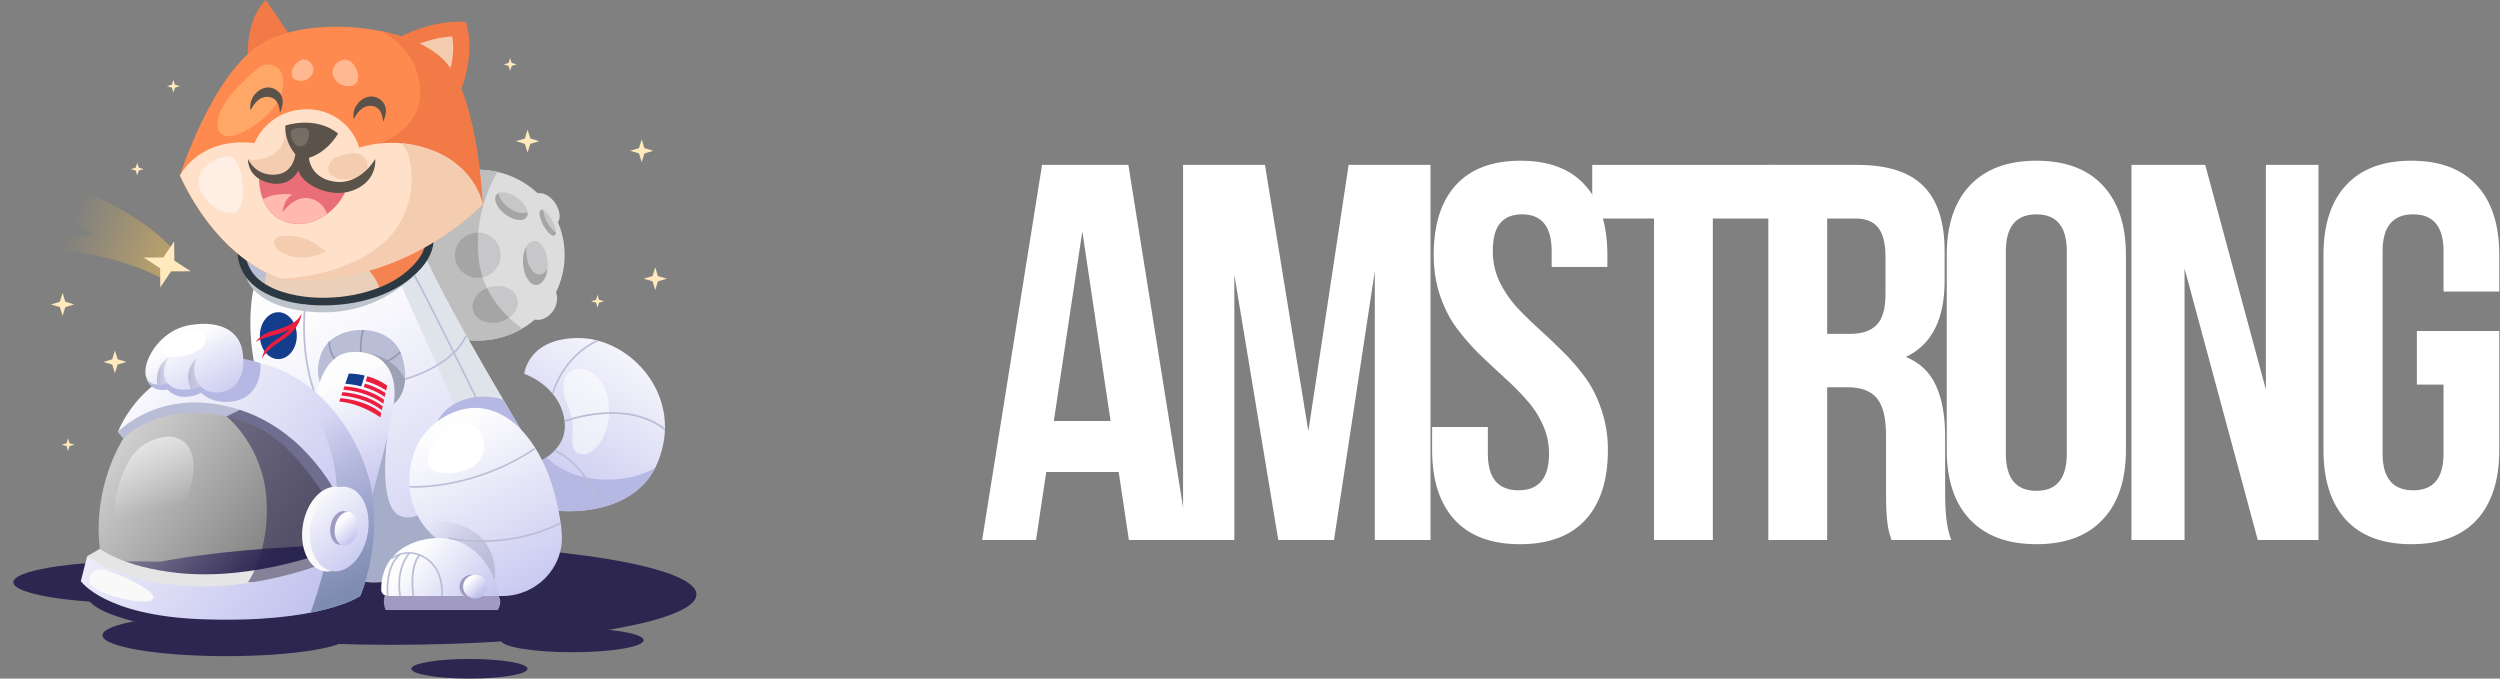 <svg width="140" height="38" viewBox="0 0 140 38" fill="none" xmlns="http://www.w3.org/2000/svg">
<rect x="0" y="0" width="140" height="38" fill="#808080" stroke="none"/>
<path d="M55 30.24L58.355 9.234H63.188L66.543 30.24H63.218L62.647 26.432H58.589L58.018 30.24H55ZM59.014 23.575H62.192L60.61 12.955L59.014 23.575Z" fill="white"/>
<path d="M66.252 30.24V9.234H70.837L73.268 24.146L75.524 9.234H80.109V30.24H76.989V15.182L74.704 30.24H71.584L69.123 15.387V30.24H66.252Z" fill="white"/>
<path d="M80.199 25.201V23.912H83.319V25.406C83.319 26.773 83.89 27.457 85.033 27.457C86.175 27.457 86.747 26.773 86.747 25.406C86.747 24.82 86.625 24.269 86.38 23.751C86.146 23.233 85.838 22.77 85.458 22.359C85.087 21.939 84.671 21.524 84.213 21.114C83.754 20.694 83.29 20.26 82.821 19.811C82.362 19.352 81.942 18.868 81.561 18.36C81.19 17.852 80.882 17.247 80.638 16.544C80.404 15.841 80.287 15.084 80.287 14.273C80.287 12.584 80.697 11.285 81.517 10.377C82.347 9.459 83.558 9 85.15 9C86.742 9 87.948 9.459 88.768 10.377C89.598 11.285 90.013 12.584 90.013 14.273V14.947H86.893V14.068C86.893 12.691 86.341 12.003 85.238 12.003C84.691 12.003 84.281 12.169 84.007 12.501C83.734 12.823 83.597 13.346 83.597 14.068C83.597 14.654 83.715 15.206 83.949 15.724C84.193 16.241 84.501 16.71 84.872 17.13C85.252 17.54 85.672 17.955 86.131 18.375C86.59 18.785 87.049 19.22 87.508 19.679C87.967 20.128 88.382 20.606 88.754 21.114C89.134 21.622 89.442 22.227 89.676 22.931C89.921 23.634 90.043 24.391 90.043 25.201C90.043 26.891 89.623 28.194 88.783 29.112C87.943 30.02 86.722 30.475 85.121 30.475C83.519 30.475 82.298 30.02 81.459 29.112C80.619 28.194 80.199 26.891 80.199 25.201Z" fill="white"/>
<path d="M89.165 12.237V9.234H99.375V12.237H95.918V30.24H92.623V12.237H89.165Z" fill="white"/>
<path d="M99.026 30.24V9.234H104.006C105.696 9.234 106.931 9.63 107.712 10.421C108.503 11.212 108.899 12.428 108.899 14.068V15.724C108.899 17.882 108.176 19.303 106.731 19.986C107.522 20.318 108.083 20.855 108.415 21.598C108.757 22.34 108.928 23.292 108.928 24.454V27.691C108.928 28.854 109.045 29.703 109.279 30.24H105.925C105.847 29.996 105.793 29.815 105.764 29.698C105.735 29.571 105.7 29.337 105.661 28.995C105.632 28.644 105.617 28.199 105.617 27.662V24.366C105.617 23.399 105.446 22.711 105.105 22.301C104.763 21.891 104.216 21.686 103.464 21.686H102.321V30.24H99.026ZM102.321 18.697H103.611C104.265 18.697 104.758 18.531 105.09 18.199C105.422 17.857 105.588 17.281 105.588 16.471V14.405C105.588 13.653 105.456 13.106 105.193 12.765C104.929 12.413 104.504 12.237 103.918 12.237H102.321V18.697Z" fill="white"/>
<path d="M109.018 25.201V14.273C109.018 12.594 109.452 11.295 110.321 10.377C111.19 9.459 112.431 9 114.042 9C115.653 9 116.889 9.459 117.748 10.377C118.617 11.295 119.052 12.594 119.052 14.273V25.201C119.052 26.881 118.617 28.18 117.748 29.098C116.889 30.016 115.653 30.475 114.042 30.475C112.431 30.475 111.19 30.016 110.321 29.098C109.452 28.18 109.018 26.881 109.018 25.201ZM112.328 25.406C112.328 26.793 112.899 27.486 114.042 27.486C115.175 27.486 115.741 26.793 115.741 25.406V14.068C115.741 12.691 115.175 12.003 114.042 12.003C112.899 12.003 112.328 12.691 112.328 14.068V25.406Z" fill="white"/>
<path d="M119.361 30.24V9.234H123.492L126.89 21.817V9.234H129.835V30.24H126.436L122.335 15.035V30.24H119.361Z" fill="white"/>
<path d="M130.115 25.201V14.273C130.115 12.584 130.535 11.285 131.375 10.377C132.214 9.459 133.435 9 135.037 9C136.638 9 137.859 9.459 138.699 10.377C139.539 11.285 139.959 12.584 139.959 14.273V16.324H136.838V14.068C136.838 12.691 136.272 12.003 135.139 12.003C133.997 12.003 133.425 12.691 133.425 14.068V25.406C133.425 26.773 133.997 27.457 135.139 27.457C136.272 27.457 136.838 26.773 136.838 25.406V21.539H135.344V18.536H139.959V25.201C139.959 26.891 139.539 28.194 138.699 29.112C137.859 30.02 136.638 30.475 135.037 30.475C133.435 30.475 132.214 30.02 131.375 29.112C130.535 28.194 130.115 26.891 130.115 25.201Z" fill="white"/>
<path d="M13.868 3.252C13.868 3.252 13.742 1.098 14.888 0L16.413 2.254L13.868 3.252Z" fill="#F27A46"/>
<path d="M21.926 36.109C31.356 36.109 39 34.847 39 33.291C39 31.735 31.356 30.474 21.926 30.474C12.497 30.474 4.853 31.735 4.853 33.291C4.853 34.847 12.497 36.109 21.926 36.109Z" fill="#2C2651"/>
<path d="M12.678 36.744C16.509 36.744 19.614 36.22 19.614 35.574C19.614 34.928 16.509 34.404 12.678 34.404C8.847 34.404 5.741 34.928 5.741 35.574C5.741 36.22 8.847 36.744 12.678 36.744Z" fill="#2C2651"/>
<path d="M7.684 33.778C11.515 33.778 14.62 33.255 14.62 32.608C14.62 31.962 11.515 31.438 7.684 31.438C3.853 31.438 0.748 31.962 0.748 32.608C0.748 33.255 3.853 33.778 7.684 33.778Z" fill="#2C2651"/>
<path d="M32.044 36.524C34.252 36.524 36.042 36.223 36.042 35.851C36.042 35.479 34.252 35.178 32.044 35.178C29.836 35.178 28.047 35.479 28.047 35.851C28.047 36.223 29.836 36.524 32.044 36.524Z" fill="#2C2651"/>
<path d="M26.288 38C28.086 38 29.543 37.754 29.543 37.451C29.543 37.147 28.086 36.901 26.288 36.901C24.491 36.901 23.034 37.147 23.034 37.451C23.034 37.754 24.491 38 26.288 38Z" fill="#2C2651"/>
<path d="M30.194 17.671C32.095 15.803 32.095 12.773 30.194 10.904C28.294 9.035 25.212 9.035 23.311 10.904C21.41 12.773 21.41 15.803 23.311 17.671C25.212 19.54 28.294 19.54 30.194 17.671Z" fill="#DDDDDD"/>
<path d="M29.246 18.396C28.309 17.722 27.104 16.529 26.837 14.723C26.478 12.331 27.425 10.363 27.848 9.628C27.498 9.547 27.129 9.508 26.755 9.508C25.866 9.508 25.035 9.742 24.321 10.148C23.573 11.108 22.611 12.316 22.058 13.042C21.951 13.439 21.887 13.859 21.887 14.289C21.887 14.633 21.926 14.967 21.994 15.287C22.077 15.55 22.164 15.831 22.257 16.123C22.99 17.856 24.724 19.069 26.75 19.069C27.663 19.074 28.518 18.826 29.246 18.396Z" fill="#BFBEBE"/>
<path d="M27.247 15.457C27.904 15.19 28.216 14.45 27.944 13.804C27.672 13.158 26.919 12.851 26.262 13.119C25.605 13.386 25.294 14.127 25.566 14.772C25.838 15.418 26.59 15.725 27.247 15.457Z" fill="#C7C7C9"/>
<path d="M28.008 18.027C28.692 17.839 29.123 17.248 28.969 16.707C28.815 16.166 28.136 15.88 27.451 16.068C26.767 16.256 26.337 16.847 26.49 17.388C26.644 17.929 27.323 18.215 28.008 18.027Z" fill="#C7C7C9"/>
<path d="M27.026 15.526C26.944 15.273 26.876 15.005 26.837 14.723C26.749 14.127 26.74 13.558 26.783 13.028C26.774 13.028 26.764 13.028 26.754 13.028C26.045 13.028 25.467 13.596 25.467 14.294C25.467 14.991 26.045 15.559 26.754 15.559C26.846 15.554 26.939 15.545 27.026 15.526Z" fill="#A5A5A5"/>
<path d="M28.007 18.028C28.197 17.976 28.367 17.894 28.508 17.789C28.046 17.355 27.595 16.806 27.269 16.127C26.691 16.361 26.351 16.896 26.487 17.388C26.648 17.928 27.323 18.219 28.007 18.028Z" fill="#A5A5A5"/>
<path d="M30.053 15.959C30.433 15.938 30.709 15.367 30.669 14.685C30.63 14.003 30.289 13.468 29.909 13.489C29.529 13.511 29.253 14.081 29.292 14.763C29.332 15.445 29.672 15.98 30.053 15.959Z" fill="#C7C7C9"/>
<path d="M30.227 15.373C29.849 15.392 29.509 14.857 29.47 14.174C29.46 14.045 29.465 13.921 29.479 13.806C29.343 14.04 29.271 14.384 29.295 14.757C29.334 15.44 29.674 15.975 30.052 15.955C30.363 15.936 30.601 15.559 30.66 15.053C30.548 15.244 30.397 15.363 30.227 15.373Z" fill="#A5A5A5"/>
<path d="M29.472 12.176C29.667 11.927 29.451 11.442 28.99 11.093C28.529 10.743 27.998 10.661 27.803 10.91C27.608 11.158 27.823 11.643 28.284 11.992C28.745 12.342 29.277 12.424 29.472 12.176Z" fill="#C7C7C9"/>
<path d="M28.464 11.61C28.149 11.371 27.95 11.065 27.916 10.817C27.872 10.841 27.833 10.869 27.804 10.908C27.61 11.156 27.823 11.643 28.285 11.992C28.746 12.34 29.275 12.426 29.474 12.178C29.538 12.101 29.557 11.996 29.542 11.886C29.295 12.011 28.853 11.91 28.464 11.61Z" fill="#A5A5A5"/>
<path d="M29.878 12.23C30.237 12.679 30.8 12.837 31.136 12.574C31.471 12.316 31.369 11.71 31.009 11.261C30.65 10.812 30.16 10.688 29.829 10.946C29.494 11.209 29.518 11.782 29.878 12.23Z" fill="#DDDDDD"/>
<path d="M29.674 16.557C29.382 17.054 29.445 17.627 29.815 17.832C30.184 18.042 30.732 17.828 31.024 17.331C31.315 16.834 31.233 16.242 30.868 16.037C30.499 15.826 29.965 16.061 29.674 16.557Z" fill="#DDDDDD"/>
<path d="M14.237 16.003C14.237 16.003 13.533 18.568 14.664 22.006C15.626 24.929 17.943 26.271 17.943 26.271L20.245 32.541C20.245 32.541 20.688 32.699 21.985 32.541C23.281 32.384 27.925 31.204 27.925 31.204L29.101 26.811L29.169 24.046C29.169 24.046 25.224 17.536 23.879 14.547C22.533 11.562 14.237 16.003 14.237 16.003Z" fill="url(#paint0_linear)"/>
<path d="M22.412 15.836L25.467 22.703L28.566 23.043C27.449 21.166 24.957 16.863 23.879 14.547L22.412 15.836Z" fill="#DFE3EA"/>
<path d="M14.616 12.914L13.985 13.104L13.79 13.391L13.533 14.251L13.824 15.029L14.164 15.636C14.164 15.636 14.65 15.922 14.713 15.984C14.776 16.046 15.063 16.314 15.194 16.099C15.325 15.889 16.282 14.695 16.296 14.437C16.311 14.184 16.213 13.338 16.213 13.338L14.616 12.914Z" fill="#BABDD6"/>
<path d="M26.38 22.274C24.938 22.575 24.506 23.582 24.506 23.582L28.799 24.9L29.154 24.662L29.169 24.046C29.169 24.046 28.765 23.382 28.173 22.379C27.711 22.197 26.881 22.169 26.38 22.274Z" fill="#B5B8E2"/>
<path d="M22.354 28.864C21.135 28.253 21.693 24.437 21.693 24.437C21.072 25.01 20.11 29.093 19.682 31.008L20.241 32.537C20.241 32.537 20.683 32.694 21.98 32.537C22.087 32.522 22.213 32.503 22.363 32.479L24.763 31.204V27.661C24.763 27.661 23.495 29.437 22.354 28.864Z" fill="#A6ADC9"/>
<path d="M13.805 15.554C13.805 15.554 14.184 17.302 17.759 17.484C21.334 17.66 23.345 15.258 23.345 15.258L13.805 15.554Z" fill="#BEC4CC"/>
<path d="M15.558 13.749C15.558 13.749 14.81 14.585 14.834 16.161C14.834 16.161 17.03 17.116 19.002 16.806C20.974 16.495 23.262 15.134 23.262 15.134L23.821 14.394L24.039 13.296L23.845 12.722L20.542 12.579L15.558 13.749Z" fill="#EAD0BB"/>
<path d="M21.305 12.613L18.55 14.074C18.55 14.074 20.79 14.389 21.295 16.29C21.324 16.395 21.63 15.855 21.64 15.96C22.582 15.54 23.262 15.134 23.262 15.134L23.821 14.394L24.039 13.296L23.845 12.722L21.305 12.613Z" fill="#F48351"/>
<path d="M18.104 17.102C17.569 17.102 17.04 17.059 16.544 16.968C15.189 16.72 14.179 16.166 13.703 15.401C12.503 13.491 14.402 12.173 14.422 12.164L14.669 12.517L14.548 12.34L14.674 12.517C14.611 12.56 13.1 13.615 14.082 15.177C14.495 15.836 15.403 16.323 16.632 16.548C18.701 16.925 21.125 16.452 22.524 15.401C23.398 14.747 23.855 14.045 23.845 13.377C23.835 12.856 23.544 12.488 23.437 12.417L23.689 12.068C23.913 12.226 24.272 12.717 24.282 13.372C24.302 14.394 23.481 15.229 22.791 15.745C22.023 16.323 20.994 16.739 19.823 16.953C19.255 17.054 18.677 17.102 18.104 17.102Z" fill="#2C3842"/>
<path d="M29.951 25.951C29.951 25.951 31.933 25.282 31.593 23.42C31.253 21.557 29.358 20.936 29.358 20.936C29.358 20.936 29.552 18.907 32.443 18.931C35.333 18.955 38.359 22.212 36.829 25.903C35.386 29.39 30.184 28.788 29.358 28.11C28.532 27.431 29.951 25.951 29.951 25.951Z" fill="url(#paint1_linear)"/>
<path d="M36.693 26.199C36.163 26.505 35.469 26.758 34.58 26.834C31.86 27.073 30.607 25.607 30.607 25.607L29.703 26.238C29.46 26.548 29.12 27.059 29.101 27.508L29.305 28.057C29.319 28.071 29.339 28.09 29.358 28.105C30.16 28.764 35.085 29.351 36.693 26.199Z" fill="#B5B8E2"/>
<path d="M22.475 2.039C22.475 2.039 24.073 1.122 26.084 1.223C26.084 1.223 26.705 2.737 25.777 5.148C25.195 6.672 22.475 2.039 22.475 2.039Z" fill="#F27A46"/>
<path d="M23.184 2.569C23.184 2.569 24.253 2.082 25.321 2.044C25.321 2.044 25.569 3.114 25.054 4.26L24.083 3.84L23.549 3.663L23.184 2.569Z" fill="#F4CCB0"/>
<path opacity="0.55" d="M31.932 20.817C31.932 20.817 31.481 21.089 31.558 21.858C31.641 22.632 32.044 23.014 32.068 23.778C32.093 24.542 31.826 25.392 32.627 25.43C33.428 25.469 34.336 24.046 34.059 22.398C33.826 20.989 32.656 20.282 31.932 20.817Z" fill="white"/>
<path d="M15.752 15.612C15.752 15.612 12.391 14.762 10.074 9.833C10.074 9.833 11.905 4.078 14.679 2.426C17.453 0.774 23.282 1.423 25.04 3.577C26.798 5.731 27.026 11.433 27.026 11.433C27.026 11.433 22.519 16.266 15.752 15.612Z" fill="#FF8A50"/>
<path d="M21.295 1.738C21.3 1.743 23.335 2.598 23.524 4.905C23.714 7.226 21.295 8.033 21.295 8.033L25.637 11.547C25.637 11.547 26.463 11.552 26.915 11.552C26.988 11.481 27.026 11.438 27.026 11.438C27.026 11.438 26.798 5.731 25.04 3.582C24.316 2.689 22.903 2.058 21.295 1.738Z" fill="#F27A46"/>
<path d="M15.752 15.612C22.519 16.266 27.026 11.433 27.026 11.433C27.026 11.433 26.677 9.38 24.214 8.424C22.004 7.565 20.11 8.276 20.11 8.276C19.901 7.374 18.774 5.931 16.826 6.137C14.878 6.342 14.247 8.014 14.247 8.014C11.133 7.655 10.074 9.833 10.074 9.833C12.391 14.762 15.752 15.612 15.752 15.612Z" fill="#FFE1CA"/>
<path opacity="0.54" d="M17.549 3.93C17.549 4.26 17.185 4.527 16.884 4.527C16.583 4.527 16.331 4.437 16.331 4.107C16.331 3.778 16.695 3.333 17.001 3.333C17.307 3.333 17.549 3.601 17.549 3.93Z" fill="#FFE1C5"/>
<path opacity="0.54" d="M18.633 3.94C18.56 4.332 18.929 4.733 19.294 4.8C19.658 4.866 19.973 4.814 20.051 4.422C20.124 4.031 19.794 3.419 19.43 3.353C19.06 3.286 18.706 3.548 18.633 3.94Z" fill="#FFE1C5"/>
<path d="M19.813 6.681C19.813 6.681 20.143 5.869 20.804 5.927C21.464 5.984 21.45 6.824 21.45 6.824C21.45 6.824 21.931 5.97 21.227 5.526C20.522 5.086 19.634 5.884 19.813 6.681Z" fill="#5B524A"/>
<path d="M14.504 9.871C14.504 9.871 14.397 11.863 15.976 12.412C17.555 12.961 19.031 11.648 19.401 10.573L18.546 10.449C18.546 10.449 17.768 10.349 17.72 10.272C17.671 10.196 17.098 9.508 17.069 9.446C17.045 9.384 16.753 8.997 16.753 8.997C16.753 8.997 16.258 9.642 16.219 9.647C16.18 9.652 15.889 10 15.889 10L15.582 10.115L14.504 9.871Z" fill="#EA6E77"/>
<path d="M16.374 10.893C16.374 10.893 15.383 10.745 14.728 11.165C14.927 11.662 15.291 12.168 15.976 12.407C16.845 12.708 17.685 12.45 18.321 11.973C18.205 11.681 17.928 11.218 17.326 11.108C16.437 10.946 15.83 11.896 15.83 11.896C15.83 11.896 15.854 11.17 16.374 10.893Z" fill="#FFB9AE"/>
<path d="M15.834 4.308C15.742 3.672 14.96 3.391 14.46 3.806C13.649 4.484 11.94 6.06 12.202 7.154C12.542 8.582 15.436 6.442 15.752 5.315C15.854 4.943 15.873 4.599 15.834 4.308Z" fill="#FFA766"/>
<path d="M24.477 30.177C24.477 30.177 22.728 29.031 22.946 26.476C23.165 23.921 25.336 22.737 26.808 22.847C29.067 23.014 30.888 25.641 31.398 29.294C31.432 29.523 31.452 29.738 31.461 29.944C31.563 31.816 30.029 33.377 28.119 33.377H26.055L24.477 30.177Z" fill="url(#paint2_linear)"/>
<path d="M27.71 32.541C27.71 32.541 27.973 30.87 26.666 29.867C25.554 29.012 23.49 29.07 23.49 29.07C23.932 29.824 24.471 30.177 24.471 30.177L25.467 32.193L27.71 32.541Z" fill="url(#paint3_linear)"/>
<path d="M6.902 24.566C6.902 24.566 5.168 27.183 5.591 30.731L6.213 31.968C6.213 31.968 9.691 33.162 9.739 33.196C9.788 33.229 14.159 33.306 14.159 33.306L18.303 33.243L19.386 32.541L20.003 28.31L18.58 25.373L15.519 22.976L12.882 22.321L9.253 22.192L8.447 22.689L6.902 24.566Z" fill="url(#paint4_linear)"/>
<path d="M6.902 24.566L6.601 24.203C6.601 24.203 8.836 21.61 11.522 21.863C14.208 22.116 18.856 26.08 18.856 26.08L19.162 28.372L19.002 29.17C19.002 29.17 17.054 25.335 14.611 24.031C12.168 22.727 8.797 22.751 6.902 24.566Z" fill="#BABDD6"/>
<path d="M18.016 21.653C18.016 21.653 17.53 20.87 18.031 19.704C18.73 18.076 21.868 17.99 22.495 19.9C23.082 21.701 22.276 23.009 21.115 22.837C20.323 22.723 18.016 21.653 18.016 21.653Z" fill="#BABDD6"/>
<path d="M22.683 21.228C21.941 19.809 20.372 19.738 20.372 19.738C20.372 19.738 20.289 21.462 20.27 21.734C20.26 21.906 20.688 22.412 21.047 22.828C21.071 22.832 21.091 22.837 21.11 22.837C21.96 22.966 22.62 22.297 22.683 21.228Z" fill="#9CA1B5"/>
<path d="M21.713 33.377H27.925C27.925 33.377 27.658 30.942 25.448 30.249C24.088 29.824 21.324 30.454 21.348 33.024C21.348 33.22 21.514 33.377 21.713 33.377Z" fill="url(#paint5_linear)"/>
<path d="M17.652 22.512C17.652 22.512 17.895 19.862 19.643 19.719C21.391 19.575 22.168 20.731 22.095 22.192C22.022 23.659 20.663 28.387 20.663 28.387L17.652 22.512Z" fill="url(#paint6_linear)"/>
<path d="M4.887 31.142L5.596 30.731C5.596 30.731 6.878 31.753 9.924 32.083C14.344 32.56 18.779 30.731 18.779 30.731V32.307L14.732 33.898H13.79H8.627L6.961 33.692C6.961 33.692 6.072 32.895 6.023 32.818C5.97 32.732 4.887 31.142 4.887 31.142Z" fill="#E5E5E5"/>
<path opacity="0.52" d="M18.584 25.368L15.524 22.971L14.125 22.627L12.678 23.315C12.678 23.315 14.684 24.9 14.917 27.861C15.15 30.822 13.887 32.608 13.887 32.608L19.391 32.537L20.008 28.305L18.584 25.368Z" fill="#2C2651"/>
<path d="M6.601 24.198C6.601 24.198 8.092 20.058 13.047 20.153C18.002 20.249 20.625 25.139 20.916 28.105C21.207 31.07 20.173 33.372 20.173 33.372C20.173 33.372 18.002 34.929 11.264 34.676C5.829 34.471 4.527 32.541 4.527 32.541L4.882 31.142C4.882 31.142 6.761 32.637 10.711 32.828C14.66 33.019 18.482 31.429 18.482 31.429C18.482 31.429 19.26 29.007 19.002 27.99C19.002 27.99 17.253 23.998 13.076 22.842C8.899 21.686 6.601 24.198 6.601 24.198Z" fill="url(#paint7_linear)"/>
<path d="M16.302 21.008C16.321 21.027 18.91 24.055 18.861 27.694C18.959 27.875 19.007 27.985 19.007 27.985C19.265 29.003 18.487 31.424 18.487 31.424C18.487 31.424 18.395 31.462 18.23 31.524C17.943 32.694 17.632 33.64 17.39 34.308C19.41 33.917 20.173 33.372 20.173 33.372C20.173 33.372 21.207 31.07 20.916 28.105C20.698 25.875 19.158 22.56 16.302 21.008Z" fill="url(#paint8_linear)"/>
<path d="M21.538 33.377C21.538 33.377 21.416 33.711 21.596 34.165H27.877C27.877 34.165 28.158 33.735 27.925 33.377H21.538Z" fill="#A19BC4"/>
<path d="M20.157 29.892C20.38 28.589 19.847 27.415 18.966 27.269C18.085 27.124 17.19 28.062 16.967 29.365C16.745 30.668 17.278 31.843 18.159 31.988C19.04 32.134 19.934 31.196 20.157 29.892Z" fill="#F9F9F9"/>
<path d="M19.4 27.269C18.521 27.126 17.627 28.062 17.404 29.361C17.181 30.665 17.715 31.834 18.594 31.983C19.473 32.126 20.366 31.19 20.59 29.891C20.813 28.592 20.279 27.417 19.4 27.269Z" fill="url(#paint9_linear)"/>
<path d="M19.771 29.667C19.86 29.15 19.649 28.683 19.299 28.626C18.95 28.568 18.596 28.941 18.507 29.458C18.419 29.976 18.63 30.442 18.979 30.5C19.328 30.558 19.683 30.185 19.771 29.667Z" fill="#A19BC4"/>
<path d="M19.551 28.673C19.201 28.616 18.847 28.988 18.759 29.504C18.672 30.02 18.881 30.488 19.23 30.545C19.58 30.602 19.934 30.23 20.022 29.714C20.114 29.198 19.901 28.73 19.551 28.673Z" fill="url(#paint10_linear)"/>
<path d="M23.218 27.312C23.044 27.312 22.942 27.307 22.937 27.307L22.946 27.212C22.98 27.216 26.434 27.441 29.956 25.063L30.009 25.139C27.041 27.14 24.117 27.312 23.218 27.312Z" fill="#BABDD6"/>
<path d="M33.53 28.453C32.787 25.932 31.053 25.282 31.034 25.278L31.068 25.187C31.087 25.192 32.865 25.86 33.622 28.425L33.53 28.453Z" fill="#BABDD6"/>
<path d="M37.208 24.084C35.007 22.36 31.67 23.62 31.636 23.635L31.602 23.544C31.612 23.539 32.467 23.215 33.584 23.11C34.619 23.014 36.1 23.09 37.271 24.007L37.208 24.084Z" fill="#BABDD6"/>
<path d="M30.995 22.054L30.903 22.03C30.908 22.011 31.432 19.957 33.457 19.026L33.496 19.112C31.515 20.029 31 22.035 30.995 22.054Z" fill="#BABDD6"/>
<path d="M24.806 33.382L24.709 33.372C24.709 33.358 24.831 31.992 23.884 31.338C22.83 30.612 21.951 31.309 21.941 31.319L21.878 31.247C21.887 31.238 22.825 30.497 23.937 31.262C24.932 31.945 24.806 33.368 24.806 33.382Z" fill="#BABDD6"/>
<path d="M21.664 33.382C21.664 33.363 21.62 32.957 21.683 32.46C21.771 31.792 22.014 31.29 22.383 30.999L22.441 31.075C21.591 31.744 21.756 33.363 21.761 33.377L21.664 33.382Z" fill="#BABDD6"/>
<path d="M22.363 33.387C22.358 33.372 22.057 31.954 22.888 30.932L22.966 30.989C22.164 31.978 22.456 33.348 22.46 33.363L22.363 33.387Z" fill="#BABDD6"/>
<path d="M23.102 33.387C23.102 33.382 23.034 32.99 23.044 32.508C23.058 31.858 23.194 31.367 23.456 31.047L23.534 31.104C22.946 31.825 23.194 33.353 23.199 33.368L23.102 33.387Z" fill="#BABDD6"/>
<path d="M26.405 33.516C26.778 33.516 27.08 33.218 27.08 32.852C27.08 32.485 26.778 32.188 26.405 32.188C26.032 32.188 25.73 32.485 25.73 32.852C25.73 33.218 26.032 33.516 26.405 33.516Z" fill="#A19BC4"/>
<path d="M26.609 33.516C26.982 33.516 27.284 33.218 27.284 32.852C27.284 32.485 26.982 32.188 26.609 32.188C26.236 32.188 25.934 32.485 25.934 32.852C25.934 33.218 26.236 33.516 26.609 33.516Z" fill="url(#paint11_linear)"/>
<path d="M26.968 30.354C25.851 30.354 25.122 30.177 25.103 30.173L25.127 30.082C25.156 30.091 28.197 30.827 31.374 29.251L31.418 29.337C29.766 30.154 28.153 30.354 26.968 30.354Z" fill="#BABDD6"/>
<path d="M17.53 21.896C16.714 19.494 17.04 17.063 17.045 17.04L17.142 17.054C17.137 17.078 16.811 19.489 17.622 21.868L17.53 21.896Z" fill="#BABDD6"/>
<path d="M18.701 20.115C18.686 20.096 18.366 19.695 18.395 19.122L18.492 19.127C18.463 19.661 18.774 20.053 18.779 20.058L18.701 20.115Z" fill="#9498AF"/>
<path d="M20.158 19.709C20.158 19.68 20.119 18.988 20.289 18.468L20.382 18.496C20.221 19.002 20.255 19.7 20.255 19.704L20.158 19.709Z" fill="#9498AF"/>
<path d="M21.543 20.363L21.504 20.277C21.509 20.277 22.023 20.043 22.378 19.671L22.451 19.738C22.082 20.12 21.567 20.354 21.543 20.363Z" fill="#9498AF"/>
<path d="M14.038 6.18C14.038 6.18 14.368 5.368 15.028 5.425C15.689 5.482 15.674 6.323 15.674 6.323C15.674 6.323 16.155 5.468 15.451 5.024C14.747 4.58 13.858 5.387 14.038 6.18Z" fill="#5B524A"/>
<path d="M10.661 25.211C10.428 24.681 9.845 24.38 9.263 24.461C8.655 24.542 7.757 24.843 7.213 25.827C6.339 27.417 5.819 29.915 7.762 30.335C9.408 30.693 11.463 27.016 10.661 25.211Z" fill="url(#paint12_linear)"/>
<path d="M31.047 13.187C31.188 13.115 31.132 12.736 30.923 12.341C30.714 11.945 30.43 11.683 30.29 11.755C30.149 11.827 30.205 12.205 30.414 12.601C30.623 12.996 30.907 13.259 31.047 13.187Z" fill="#C7C7C9"/>
<path d="M30.631 12.426C30.495 12.173 30.427 11.925 30.431 11.762C30.378 11.739 30.334 11.734 30.296 11.753C30.155 11.825 30.213 12.202 30.422 12.598C30.631 12.995 30.912 13.253 31.053 13.181C31.102 13.157 31.126 13.09 31.131 12.999C30.98 12.937 30.786 12.718 30.631 12.426Z" fill="#A5A5A5"/>
<path d="M27.027 11.433C27.027 11.433 26.677 9.38 24.214 8.424C23.573 8.176 22.961 8.057 22.412 8.018C23.039 8.2 23.762 11.433 21.591 13.487C19.42 15.54 15.748 15.612 15.748 15.612C22.519 16.266 27.027 11.433 27.027 11.433Z" fill="#F4CCB0"/>
<path d="M13.887 8.906C13.887 8.906 14.499 9.102 15.305 8.649C16.097 8.204 15.976 7.03 15.976 7.03L17.136 8.037L16.937 8.768L16.592 9.341L16.301 9.747L15.927 9.905L15.237 9.962C15.237 9.962 14.096 9.976 13.887 8.906Z" fill="#F4CCB0"/>
<path d="M15.981 7.03C15.981 7.03 17.661 6.452 18.933 7.479C18.933 7.479 18.22 8.797 16.826 8.94C16.826 8.94 15.918 8.205 15.981 7.03Z" fill="#5B524A"/>
<path d="M18.817 8.816C18.817 8.816 18.283 9.045 18.405 9.57C18.55 10.191 19.925 10.191 20.386 9.714C20.847 9.236 20.425 8.591 19.881 8.582C19.332 8.577 18.817 8.816 18.817 8.816Z" fill="#F4CCB0"/>
<path d="M13.887 8.907C13.887 8.907 14.276 9.824 15.359 9.785C16.539 9.747 16.559 8.472 16.559 8.472L17.278 8.634C17.278 8.634 17.224 9.933 18.701 10.167C20.178 10.406 21.013 8.902 21.013 8.902C21.013 8.902 21.169 10.115 19.789 10.655C18.458 11.17 16.841 10.273 16.714 9.527C16.714 9.527 16.301 10.54 15.058 10.239C13.814 9.938 13.887 8.907 13.887 8.907Z" fill="#5B524A"/>
<path d="M18.249 14.088C18.249 14.088 17.161 13.052 15.816 13.214C14.475 13.372 16.136 15.139 18.249 14.088Z" fill="#F4CCB0"/>
<path d="M8.962 15.535C8.962 15.535 5.367 13.587 1.273 14.112C1.273 14.112 3.58 12.976 5.217 13.2C5.217 13.2 3.284 11.633 0 12.011C0 12.011 3.42 10.846 4.673 11.5C4.673 11.5 4.216 10.635 3.692 10.382C3.692 10.382 7.427 11.476 9.71 13.983L9.418 15.225L8.962 15.535Z" fill="url(#paint13_linear)"/>
<path d="M10.676 15.191L9.579 15.196L8.976 16.099L8.967 15.02L8.049 14.422L9.146 14.418L9.753 13.515L9.763 14.594L10.676 15.191Z" fill="#FFE9BD"/>
<path d="M7.087 20.268L6.586 20.416L6.436 20.908L6.285 20.416L5.785 20.268L6.285 20.12L6.436 19.628L6.586 20.12L7.087 20.268Z" fill="#FFE9BD"/>
<path d="M28.93 3.606L28.654 3.692L28.566 3.964L28.484 3.692L28.207 3.606L28.484 3.524L28.566 3.252L28.654 3.524L28.93 3.606Z" fill="#FFE9BD"/>
<path d="M33.827 16.868L33.545 16.949L33.462 17.226L33.38 16.949L33.098 16.868L33.38 16.787L33.462 16.509L33.545 16.787L33.827 16.868Z" fill="#FFE9BD"/>
<path d="M4.176 24.9L3.895 24.982L3.812 25.259L3.73 24.982L3.448 24.9L3.73 24.819L3.812 24.542L3.895 24.819L4.176 24.9Z" fill="#FFE9BD"/>
<path d="M8.049 9.47L7.772 9.551L7.684 9.828L7.602 9.551L7.325 9.47L7.602 9.389L7.684 9.112L7.772 9.389L8.049 9.47Z" fill="#FFE9BD"/>
<path d="M10.074 4.823L9.797 4.909L9.71 5.182L9.627 4.909L9.35 4.823L9.627 4.742L9.71 4.47L9.797 4.742L10.074 4.823Z" fill="#FFE9BD"/>
<path d="M37.343 15.607L36.843 15.755L36.693 16.247L36.542 15.755L36.042 15.607L36.542 15.459L36.693 14.967L36.843 15.459L37.343 15.607Z" fill="#FFE9BD"/>
<path d="M4.157 17.049L3.657 17.197L3.506 17.689L3.351 17.197L2.856 17.049L3.351 16.896L3.506 16.409L3.657 16.896L4.157 17.049Z" fill="#FFE9BD"/>
<path d="M36.586 8.443L36.086 8.591L35.935 9.083L35.784 8.591L35.284 8.443L35.784 8.295L35.935 7.803L36.086 8.295L36.586 8.443Z" fill="#FFE9BD"/>
<path d="M30.193 7.904L29.698 8.057L29.543 8.548L29.392 8.057L28.892 7.904L29.392 7.756L29.543 7.264L29.698 7.756L30.193 7.904Z" fill="#FFE9BD"/>
<path d="M12.765 8.759C12.765 8.759 11.386 8.854 11.153 9.967C10.919 11.075 12.551 12.24 13.231 11.848C13.911 11.457 13.61 8.663 12.765 8.759Z" fill="#FFEEE3"/>
<path d="M17.142 7.183C17.142 7.183 16.408 7.078 16.301 7.364C16.195 7.651 16.52 8.343 16.942 8.186C17.365 8.028 17.399 7.202 17.142 7.183Z" fill="#776D64"/>
<path d="M5.834 31.911C5.406 31.787 4.974 32.102 4.984 32.541C4.984 32.546 4.984 32.556 4.984 32.56C5.003 33.172 8.14 34.017 8.548 33.554C8.903 33.148 6.849 32.207 5.834 31.911Z" fill="#F9F9F9"/>
<path d="M9.394 21.82C9.394 21.82 9.734 22.255 10.4 22.226C11.065 22.192 11.24 21.982 11.24 21.982C11.24 21.982 11.905 22.713 13.188 22.455C14.349 22.221 14.659 21.032 14.577 20.335C13.62 20 12.454 19.957 11.191 19.933C10.215 19.914 9.375 20.062 8.656 20.306L8.714 20.64L8.219 21.261C8.219 21.256 8.403 21.973 9.394 21.82Z" fill="#B5B8E2"/>
<path d="M9.909 20.726C9.909 20.726 9.88 21.667 8.666 21.514C7.451 21.361 8.452 18.573 10.628 18.205C12.386 17.909 13.479 18.573 13.596 19.805L12.255 20.64L9.909 20.726Z" fill="url(#paint14_linear)"/>
<path d="M9.656 21.271C9.661 21.261 10.127 19.719 9.442 20.043C8.67 20.411 8.792 21.519 8.792 21.524C9.229 21.553 9.496 21.428 9.656 21.271Z" fill="url(#paint15_linear)"/>
<path d="M11.506 19.59C11.506 19.59 10.389 19.184 9.685 19.781C8.981 20.378 8.933 21.691 10.098 21.81C11.264 21.93 11.895 21.118 11.895 21.118L11.506 19.59Z" fill="url(#paint16_linear)"/>
<path d="M10.695 21.791C11.142 21.71 11.472 21.5 11.667 21.338L11.671 21.333V20.941L11.026 20.044C11.026 20.044 10.195 20.712 10.695 21.791Z" fill="url(#paint17_linear)"/>
<path d="M13.595 19.805C13.595 19.805 13.935 21.705 12.356 21.959C10.778 22.216 10.389 20.211 11.579 19.184H12.72L13.595 19.805Z" fill="url(#paint18_linear)"/>
<path d="M10.501 18.568C10.501 18.568 8.942 19.16 9.117 19.719C9.292 20.277 11.06 19.886 11.404 19.351C11.749 18.811 11.234 18.305 10.501 18.568Z" fill="white"/>
<path d="M25.18 23.907C25.18 23.907 24.146 24.442 23.966 25.684C23.787 26.925 26.395 26.639 26.929 25.684C27.463 24.728 26.735 23.071 25.18 23.907Z" fill="white"/>
<path d="M15.587 20.11C16.158 20.11 16.622 19.522 16.622 18.797C16.622 18.072 16.158 17.484 15.587 17.484C15.016 17.484 14.553 18.072 14.553 18.797C14.553 19.522 15.016 20.11 15.587 20.11Z" fill="#143E8D"/>
<path d="M14.329 19.15C14.329 19.15 14.553 18.73 15.276 18.529C16.087 18.305 16.641 18.076 16.884 17.574C16.884 17.574 16.855 18.381 15.777 19.055C14.99 19.547 14.674 20.02 14.669 20.11C14.669 20.11 14.684 19.561 15.301 19.145C16.068 18.634 16.233 18.429 16.233 18.429C16.233 18.429 15.932 18.611 15.252 18.797C15.024 18.864 14.592 18.964 14.329 19.15Z" fill="#ED1D3D"/>
<path d="M21.382 22.971L21.43 22.756C20.624 22.13 19.59 21.992 19.177 21.959L19.114 22.149C19.57 22.192 20.576 22.345 21.382 22.971Z" fill="#ED1D3D"/>
<path d="M19.289 21.634L19.226 21.825C19.663 21.858 20.653 22.002 21.464 22.608L21.513 22.393C20.697 21.787 19.677 21.658 19.289 21.634Z" fill="#ED1D3D"/>
<path d="M19.065 22.297L19.002 22.488C20.226 22.584 21.299 23.372 21.299 23.372L21.352 23.128C20.546 22.479 19.493 22.331 19.065 22.297Z" fill="#ED1D3D"/>
<path d="M20.435 21.481L20.372 21.677C20.751 21.787 21.163 21.963 21.542 22.231L21.591 22.016C21.217 21.758 20.809 21.591 20.435 21.481Z" fill="#ED1D3D"/>
<path d="M19.532 20.922L19.337 21.491C19.536 21.505 19.862 21.543 20.231 21.639L20.425 21.032C19.915 20.908 19.532 20.922 19.532 20.922Z" fill="#143E8D"/>
<path d="M20.566 21.07L20.479 21.342C20.843 21.448 21.251 21.615 21.625 21.868L21.683 21.596C21.314 21.328 20.92 21.166 20.566 21.07Z" fill="#ED1D3D"/>
<path d="M22.694 21.276L22.669 21.185C22.694 21.18 25.272 20.502 26.059 18.783L26.147 18.821C25.345 20.578 22.723 21.266 22.694 21.276Z" fill="#BABDD6"/>
<path d="M26.603 22.255C24.146 17.24 23.165 15.44 23.155 15.421L23.243 15.378C23.252 15.397 24.233 17.202 26.691 22.216L26.603 22.255Z" fill="#BABDD6"/>
<defs>
<linearGradient id="paint0_linear" x1="28.557" y1="35.094" x2="18.478" y2="16.54" gradientUnits="userSpaceOnUse">
<stop stop-color="#C2C2EF"/>
<stop offset="0.985" stop-color="#FDFDFE"/>
</linearGradient>
<linearGradient id="paint1_linear" x1="29.666" y1="28.672" x2="36.113" y2="18.258" gradientUnits="userSpaceOnUse">
<stop stop-color="#C2C2EF"/>
<stop offset="0.985" stop-color="#FDFDFE"/>
</linearGradient>
<linearGradient id="paint2_linear" x1="30.366" y1="34.24" x2="25.214" y2="23.69" gradientUnits="userSpaceOnUse">
<stop stop-color="#C2C2EF"/>
<stop offset="0.985" stop-color="#FDFDFE"/>
</linearGradient>
<linearGradient id="paint3_linear" x1="27.105" y1="31.836" x2="24.038" y2="29.366" gradientUnits="userSpaceOnUse">
<stop stop-color="#BABDD6"/>
<stop offset="1" stop-color="#BABDD6" stop-opacity="0"/>
</linearGradient>
<linearGradient id="paint4_linear" x1="1.677" y1="20.609" x2="15.636" y2="31.391" gradientUnits="userSpaceOnUse">
<stop stop-color="white"/>
<stop offset="0.985" stop-color="white" stop-opacity="0"/>
</linearGradient>
<linearGradient id="paint5_linear" x1="27.073" y1="34.5" x2="23.048" y2="31.186" gradientUnits="userSpaceOnUse">
<stop stop-color="#C2C2EF"/>
<stop offset="0.985" stop-color="#FDFDFE"/>
</linearGradient>
<linearGradient id="paint6_linear" x1="22.605" y1="27.146" x2="19.484" y2="21.038" gradientUnits="userSpaceOnUse">
<stop stop-color="#C2C2EF"/>
<stop offset="0.985" stop-color="#FDFDFE"/>
</linearGradient>
<linearGradient id="paint7_linear" x1="18.517" y1="32.707" x2="5.273" y2="22.702" gradientUnits="userSpaceOnUse">
<stop stop-color="#C2C2EF"/>
<stop offset="0.985" stop-color="#FDFDFE"/>
</linearGradient>
<linearGradient id="paint8_linear" x1="20.046" y1="32.933" x2="16.461" y2="23.944" gradientUnits="userSpaceOnUse">
<stop stop-color="#7F8CB2"/>
<stop offset="1" stop-color="#7F8CB2" stop-opacity="0"/>
</linearGradient>
<linearGradient id="paint9_linear" x1="20.857" y1="31.737" x2="17.284" y2="27.547" gradientUnits="userSpaceOnUse">
<stop stop-color="#C2C2EF"/>
<stop offset="0.985" stop-color="#FDFDFE"/>
</linearGradient>
<linearGradient id="paint10_linear" x1="19.933" y1="30.161" x2="19.043" y2="29.222" gradientUnits="userSpaceOnUse">
<stop stop-color="#C2C2EF"/>
<stop offset="0.985" stop-color="#FDFDFE"/>
</linearGradient>
<linearGradient id="paint11_linear" x1="26.938" y1="33.177" x2="26.27" y2="32.497" gradientUnits="userSpaceOnUse">
<stop stop-color="#C2C2EF"/>
<stop offset="0.985" stop-color="#FDFDFE"/>
</linearGradient>
<linearGradient id="paint12_linear" x1="8.906" y1="28.505" x2="7.354" y2="21.473" gradientUnits="userSpaceOnUse">
<stop stop-color="#FDFDFE" stop-opacity="0"/>
<stop offset="0.985" stop-color="#FDFDFE"/>
</linearGradient>
<linearGradient id="paint13_linear" x1="3.831" y1="12.738" x2="16.253" y2="17.519" gradientUnits="userSpaceOnUse">
<stop stop-color="#FFC950" stop-opacity="0"/>
<stop offset="0.978" stop-color="#FFC950"/>
</linearGradient>
<linearGradient id="paint14_linear" x1="12.348" y1="22.896" x2="10.267" y2="19.07" gradientUnits="userSpaceOnUse">
<stop stop-color="#C2C2EF"/>
<stop offset="0.985" stop-color="#FDFDFE"/>
</linearGradient>
<linearGradient id="paint15_linear" x1="8.786" y1="20.763" x2="9.815" y2="20.763" gradientUnits="userSpaceOnUse">
<stop stop-color="#BABDD6"/>
<stop offset="1" stop-color="#BABDD6" stop-opacity="0"/>
</linearGradient>
<linearGradient id="paint16_linear" x1="12.03" y1="23.358" x2="9.688" y2="19.051" gradientUnits="userSpaceOnUse">
<stop stop-color="#C2C2EF"/>
<stop offset="0.985" stop-color="#FDFDFE"/>
</linearGradient>
<linearGradient id="paint17_linear" x1="10.537" y1="20.917" x2="11.675" y2="20.917" gradientUnits="userSpaceOnUse">
<stop stop-color="#BABDD6"/>
<stop offset="1" stop-color="#BABDD6" stop-opacity="0"/>
</linearGradient>
<linearGradient id="paint18_linear" x1="13.445" y1="22.589" x2="11.102" y2="18.282" gradientUnits="userSpaceOnUse">
<stop stop-color="#C2C2EF"/>
<stop offset="0.985" stop-color="#FDFDFE"/>
</linearGradient>
</defs>
</svg>
